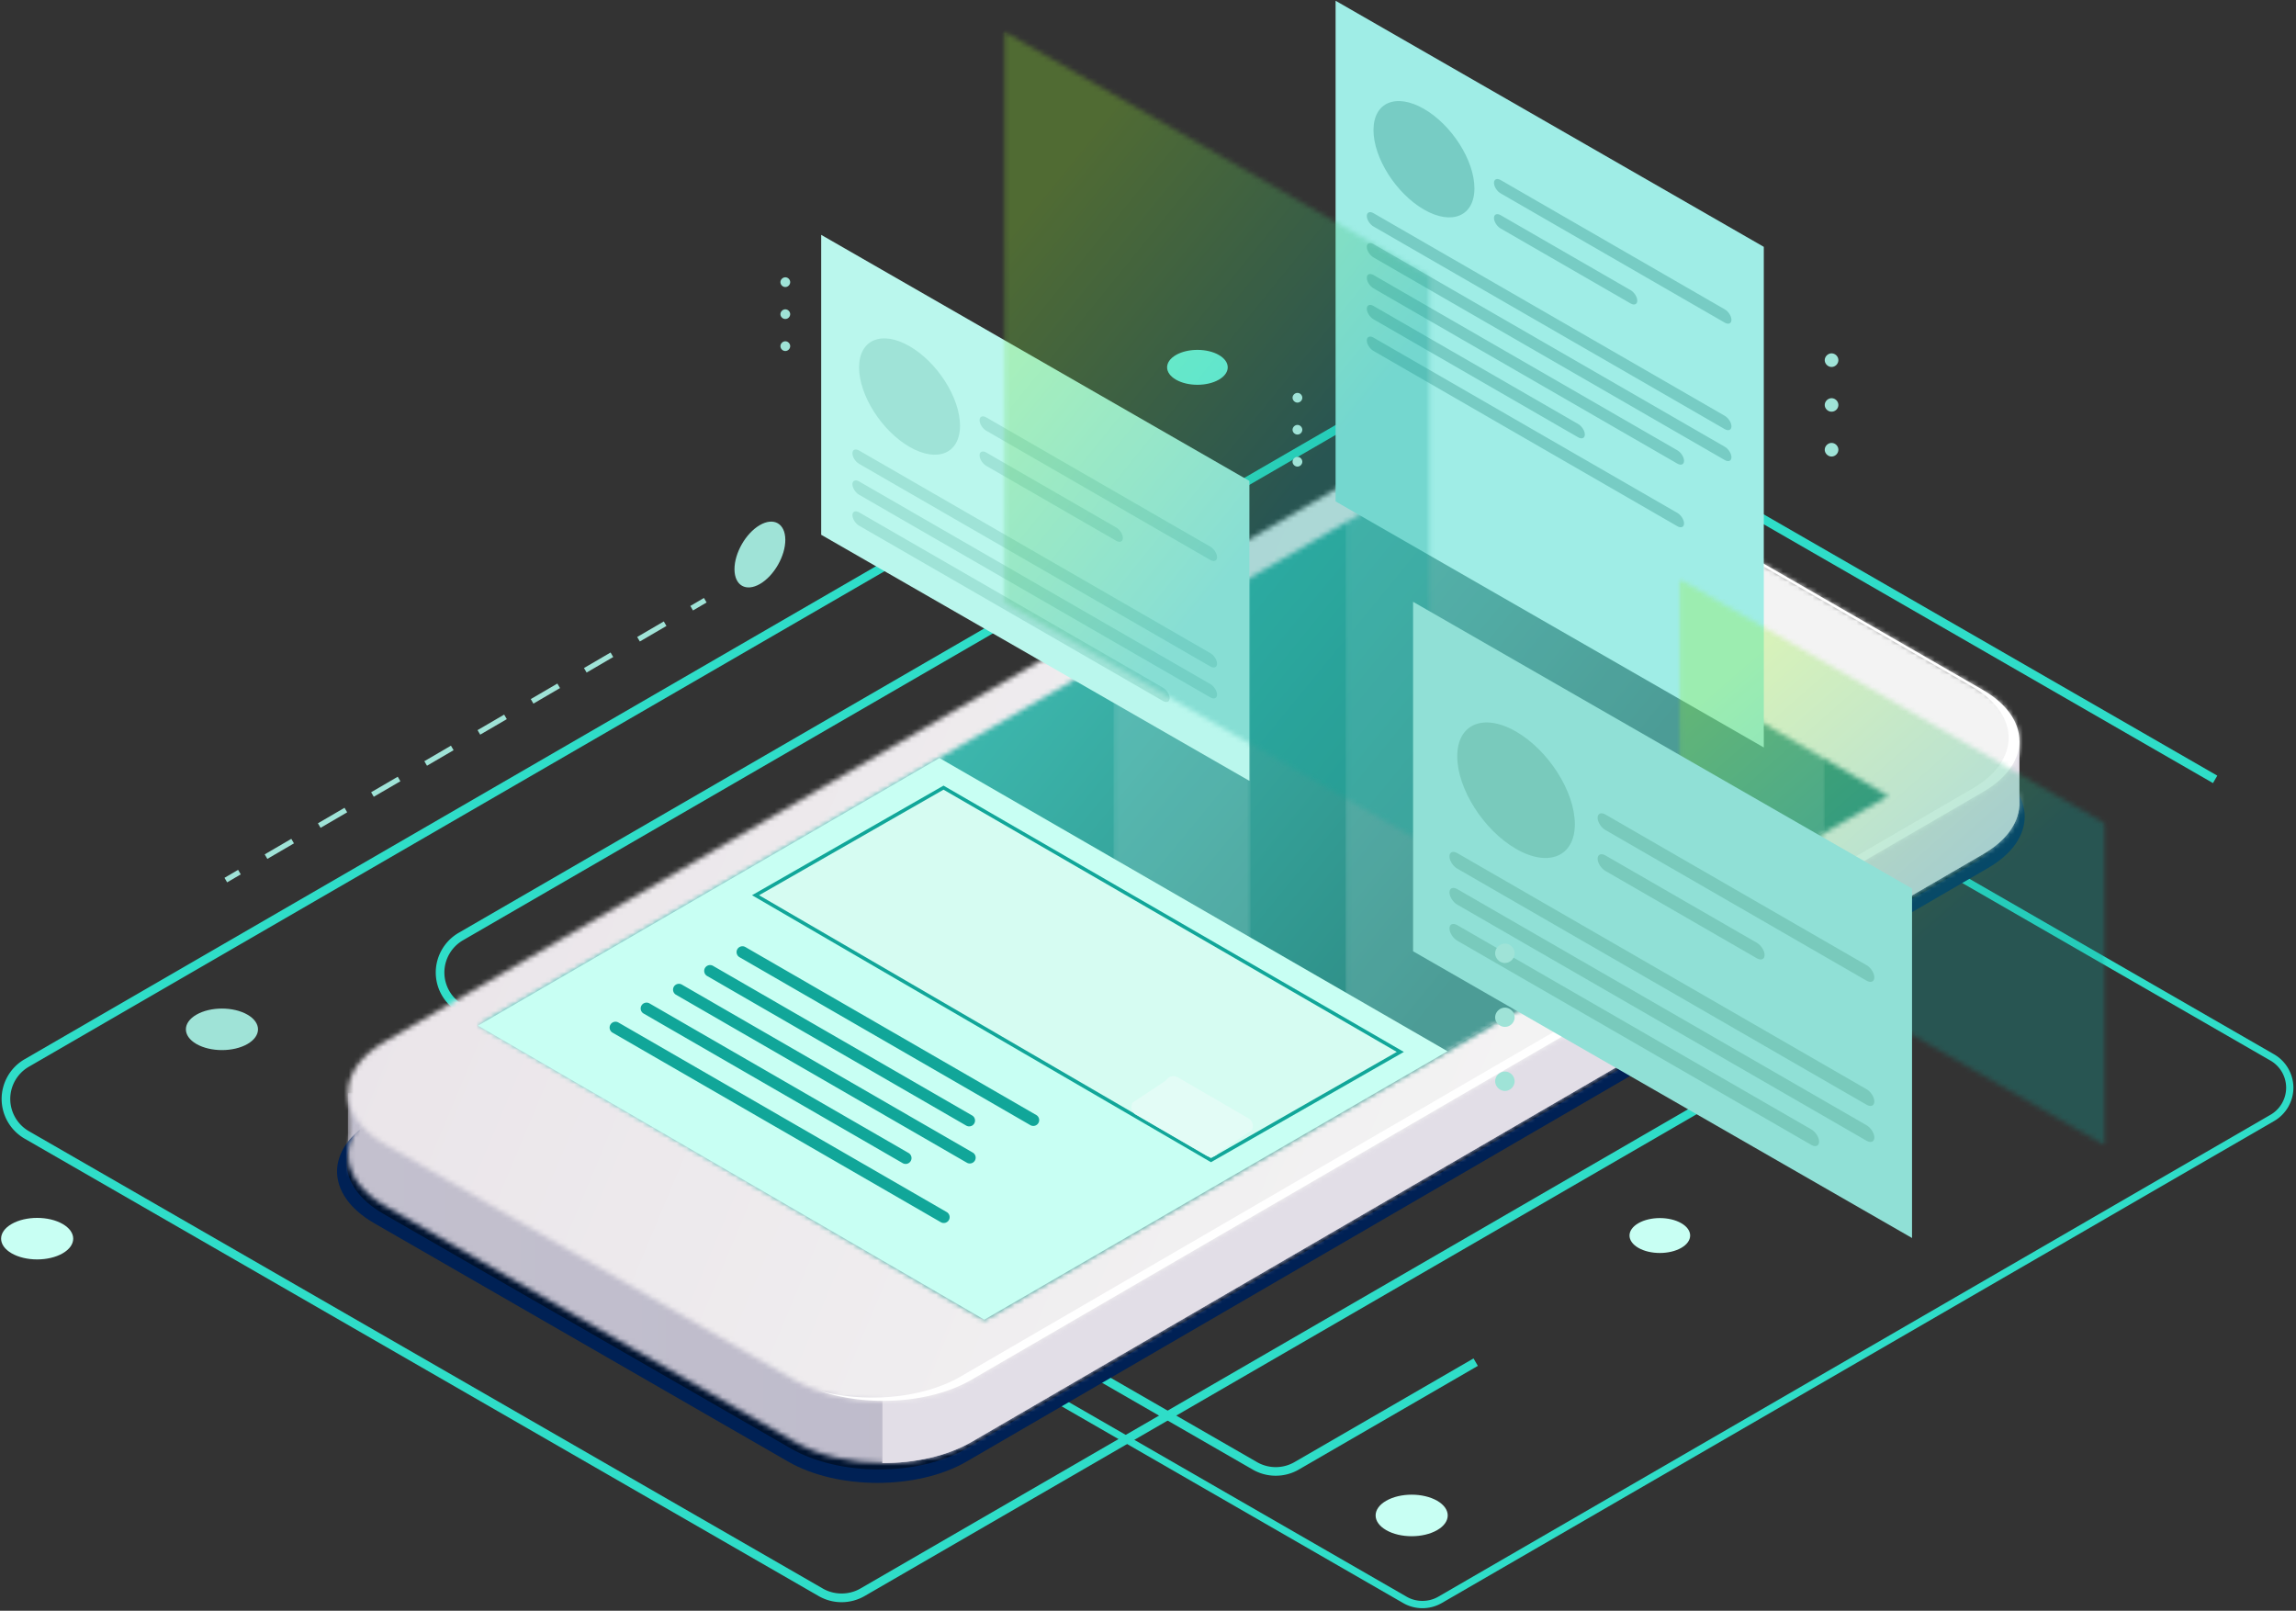 <svg width="469" height="329" viewBox="0 0 469 329" xmlns="http://www.w3.org/2000/svg" xmlns:xlink="http://www.w3.org/1999/xlink"><rect x="0" y="0" width="469" height="329" fill="#333333" stroke="none"/><title>337B0698-AE1A-4B44-A8FD-83BAAC2DF852</title><defs><path id="a" d="M.344.044l.08 13.284h6.274l.488-.488V.044z"/><linearGradient x1="100.082%" y1="49.997%" x2="-.047%" y2="49.997%" id="b"><stop stop-color="#B5B3C6" offset="0%"/><stop stop-color="#C3C0CE" offset="100%"/></linearGradient><path d="M4.587 2.864c-5.784 3.352-5.753 8.803.06 12.151 5.815 3.35 15.25 3.35 21.034-.003 5.776-3.348 5.745-8.8-.07-12.148C22.706 1.19 18.893.353 15.086.353c-3.808 0-7.61.837-10.498 2.51" id="d"/><linearGradient x1="31.072%" y1="34.275%" x2="58.22%" y2="56.699%" id="e"><stop stop-color="#B5B3C6" offset="0%"/><stop stop-color="#C3C0CE" offset="100%"/></linearGradient><path d="M3.966 2.576C1.472 4.02.1 5.89.103 7.842c.003 1.966 1.396 3.849 3.922 5.304 2.674 1.54 6.248 2.388 10.066 2.388 3.82 0 7.388-.85 10.048-2.391 2.49-1.443 3.859-3.312 3.856-5.261-.003-1.967-1.396-3.85-3.922-5.306-2.675-1.54-6.251-2.388-10.07-2.388-3.817 0-7.382.848-10.037 2.388" id="g"/><linearGradient x1="29.883%" y1="33.339%" x2="59.459%" y2="57.768%" id="h"><stop stop-color="#E7E0E6" offset="0%"/><stop stop-color="#F3F3F3" offset="100%"/></linearGradient><path id="j" d="M.156.342h223.821V129.19H.156z"/><path d="M214.074 4.48L7.429 124.554c-9.918 5.75-9.87 15.109.118 20.86l83.716 48.212c9.99 5.752 26.187 5.749 36.105-.001L334.012 73.552c9.919-5.75 9.865-15.104-.123-20.857l-83.717-48.21C245.177 1.606 238.63.168 232.094.168s-13.061 1.438-18.02 4.312" id="l"/><linearGradient x1="99.49%" y1="49.949%" x2=".895%" y2="49.949%" id="m"><stop stop-color="#B5B3C6" offset="0%"/><stop stop-color="#C3C0CE" offset="100%"/></linearGradient><path id="o" d="M.309.199H612.67v429.602H.309z"/><path id="q" d="M.309.199H612.67v429.602H.309z"/><path d="M214.404 4.452L7.76 124.525c-9.918 5.75-9.871 15.108.118 20.86l83.716 48.212c9.989 5.753 26.186 5.749 36.104 0L334.343 73.523c9.918-5.749 9.865-15.104-.124-20.856L250.503 4.456C245.508 1.579 238.96.14 232.425.14s-13.062 1.438-18.02 4.311" id="s"/><linearGradient x1="2.44%" y1="32.524%" x2="65.966%" y2="55.712%" id="t"><stop stop-color="#E7E0E6" offset="0%"/><stop stop-color="#F3F3F3" offset="100%"/></linearGradient><path id="v" d="M.309.199H612.67v429.602H.309z"/><path id="x" d="M.02 107.374l103.291 60.24 184.62-107.017L184.642.357z"/><linearGradient x1="59.407%" y1="57.346%" x2="38.893%" y2="41.142%" id="y"><stop stop-color="#2D8B84" offset="0%"/><stop stop-color="#2D8B84" offset=".79%"/><stop stop-color="#3DB9AF" offset="100%"/></linearGradient><path id="A" d="M.107.116h97.895v124.78H.107z"/><path id="C" d="M.302.273h27.997v136.63H.302z"/><path id="E" d="M.205.335h32.319v18.623H.205z"/><path id="G" d="M.205.335h32.319v18.623H.205z"/><path id="I" d="M.205.335h32.319v18.623H.205z"/><path id="K" d="M.056.357h87.322v115.978H.056z"/><path id="M" d="M87.377 116.334L.056 66.158V.358l87.321 50.177z"/><linearGradient x1="36.06%" y1="28.552%" x2="54.308%" y2="56.655%" id="N"><stop stop-color="#95EE32" offset="0%"/><stop stop-color="#0FA59A" offset="100%"/></linearGradient><path id="P" d="M.165.025h87.323v166.774H.165z"/><path id="R" d="M87.487 166.799L.165 116.622V.025L87.486 50.2z"/><linearGradient x1="35.987%" y1="28.653%" x2="54.213%" y2="56.722%" id="S"><stop stop-color="#95EE32" offset="0%"/><stop stop-color="#0FA59A" offset="100%"/></linearGradient></defs><g fill="none" fill-rule="evenodd"><g transform="translate(70.725 223.132)"><mask id="c" fill="#fff"><use xlink:href="#a"/></mask><path fill="url(#b)" fill-rule="nonzero" mask="url(#c)" d="M.344.044h6.842v13.284H.344z"/></g><g transform="translate(117.943 237.513)"><mask id="f" fill="#fff"><use xlink:href="#d"/></mask><path fill="url(#e)" fill-rule="nonzero" mask="url(#f)" d="M11.959-15.623L40.313 7.61 18.3 34.34l-28.354-23.231z"/></g><g transform="translate(119.025 238.592)"><mask id="i" fill="#fff"><use xlink:href="#g"/></mask><path fill="url(#h)" fill-rule="nonzero" mask="url(#i)" d="M11.34-13.46L35.543 6.37 16.758 29.182-7.446 9.352z"/></g><path d="M290.56 328.48a7.91 7.91 0 0 1-3.947-1.057l-136.35-78.539a7.89 7.89 0 0 1-3.946-6.807 7.895 7.895 0 0 1 3.93-6.817l170.018-98.449c2.4-1.387 5.51-1.391 7.909-.008l136.348 78.543a7.893 7.893 0 0 1 3.947 6.807 7.894 7.894 0 0 1-3.93 6.817l-170.017 98.446a7.92 7.92 0 0 1-3.962 1.063m33.667-191.254a6.43 6.43 0 0 0-3.219.864L150.99 236.538a6.41 6.41 0 0 0-3.192 5.536 6.411 6.411 0 0 0 3.206 5.531l136.35 78.54c1.95 1.125 4.477 1.121 6.425-.008l170.017-98.445a6.408 6.408 0 0 0 3.191-5.536 6.407 6.407 0 0 0-3.205-5.531l-136.349-78.542a6.422 6.422 0 0 0-3.206-.858" fill="#2FDDC8" fill-rule="nonzero"/><path d="M171.915 327.251a9.407 9.407 0 0 1-4.695-1.255L5.026 232.57a9.385 9.385 0 0 1-4.693-8.097 9.394 9.394 0 0 1 4.675-8.11L207.254 99.256c2.853-1.65 6.551-1.656 9.407-.008l162.194 93.428a9.383 9.383 0 0 1 4.695 8.095 9.391 9.391 0 0 1-4.675 8.112L176.628 325.986a9.427 9.427 0 0 1-4.713 1.265m40.051-227.503a7.64 7.64 0 0 0-3.828 1.029L5.892 217.883a7.625 7.625 0 0 0-3.797 6.585 7.627 7.627 0 0 0 3.813 6.58L168.1 324.476c2.32 1.335 5.324 1.332 7.642-.01L377.99 207.361a7.623 7.623 0 0 0 3.797-6.587 7.628 7.628 0 0 0-3.813-6.58l-162.193-93.427a7.646 7.646 0 0 0-3.815-1.02" fill="#2FDDC8" fill-rule="nonzero"/><path d="M260.593 301.42a9.395 9.395 0 0 1-4.696-1.252L93.705 206.74a9.383 9.383 0 0 1-4.694-8.097 9.39 9.39 0 0 1 4.675-8.11L295.931 73.427a9.43 9.43 0 0 1 9.409-.008l147.584 85.01-.882 1.52-147.584-85.01a7.664 7.664 0 0 0-7.643.008L94.571 192.054a7.624 7.624 0 0 0-3.798 6.585 7.628 7.628 0 0 0 3.813 6.58l162.192 93.427a7.663 7.663 0 0 0 7.642-.008l36.574-21.176.885 1.52-36.574 21.177a9.403 9.403 0 0 1-4.712 1.26" fill="#2FDDC8" fill-rule="nonzero"/><g transform="translate(100.642 143.316)"><mask id="k" fill="#fff"><use xlink:href="#j"/></mask><path d="M7.494 79.462c-9.785 5.638-9.785 14.875 0 20.512L50.9 124.965c9.794 5.635 25.843 5.635 35.654 0l130.06-74.87c9.817-5.68 9.817-14.911 0-20.587l-43.382-24.91c-9.808-5.675-25.84-5.675-35.65 0L7.495 79.461z" fill="#FDEFD5" fill-rule="nonzero" mask="url(#k)"/></g><path fill="#9FE3D7" fill-rule="nonzero" d="M141.013 123.763l2.78-1.627.542.924-2.781 1.627zm-4.879 4.091l-5.435 3.172-.541-.924 5.434-3.172.542.924zm-10.87 6.343l-5.435 3.172-.542-.924 5.436-3.172.542.924zm-10.87 6.343l-5.434 3.172-.542-.924 5.435-3.172.541.924zm-10.869 6.344l-5.435 3.17-.542-.923 5.436-3.172.541.925zm-10.87 6.343l-5.435 3.172-.541-.924 5.435-3.172.541.924zm-10.869 6.343l-5.436 3.17-.54-.923 5.435-3.17.541.923zm-10.87 6.343l-5.434 3.171-.542-.924 5.435-3.17.541.923zm-10.869 6.343l-5.435 3.172-.542-.924 5.436-3.172.541.924zm-14.191 7.038l2.781-1.627.541.924-2.78 1.627zm109.331-72.031c2.866-1.673 5.206-.343 5.227 2.97.02 3.313-2.288 7.354-5.157 9.028-2.866 1.673-5.206.344-5.226-2.969-.016-3.313 2.291-7.355 5.156-9.029"/><path d="M283.155 306.534c-2.88 1.657-2.88 4.341 0 5.997 2.873 1.66 7.536 1.66 10.413 0 2.875-1.655 2.875-4.34 0-5.997-2.877-1.657-7.54-1.657-10.413 0" fill="#C8FFF3" fill-rule="nonzero"/><path d="M280.112 217.953c-2.875 1.657-2.875 4.343 0 5.997 2.873 1.658 7.537 1.658 10.416 0 2.876-1.654 2.876-4.34 0-5.997-2.876-1.658-7.543-1.658-10.416 0" fill="#FFF" fill-rule="nonzero"/><path d="M12.797 250c2.877 1.656 2.877 4.342 0 5.998-2.875 1.656-7.537 1.656-10.416 0-2.875-1.656-2.875-4.342 0-5.997 2.877-1.657 7.541-1.657 10.416-.001" fill="#C8FFF3" fill-rule="nonzero"/><path d="M50.545 207.243c2.877 1.658 2.877 4.34 0 6-2.876 1.654-7.538 1.654-10.416-.003-2.876-1.657-2.876-4.339 0-5.996 2.876-1.656 7.54-1.656 10.416-.001" fill="#9FE3D7" fill-rule="nonzero"/><path d="M343.428 249.837c2.421 1.394 2.421 3.65 0 5.045-2.418 1.39-6.338 1.39-8.756-.001-2.42-1.394-2.42-3.65 0-5.04 2.418-1.394 6.338-1.394 8.756-.004" fill="#C8FFF3" fill-rule="nonzero"/><path d="M248.974 72.505c2.418 1.394 2.418 3.654 0 5.044-2.42 1.393-6.34 1.393-8.759-.001-2.416-1.39-2.416-3.649 0-5.041 2.42-1.393 6.34-1.393 8.759-.002" fill="#70F7F1" fill-rule="nonzero"/><path d="M405.979 156.222l-84.536-48.683c-10.086-5.808-26.436-5.808-36.45-.003L76.326 228.783c-10.015 5.805-9.968 15.255.119 21.064l84.534 48.683c10.087 5.808 26.443 5.805 36.458-.002l208.665-121.245c10.015-5.806 9.962-15.252-.124-21.06" fill="#002155" fill-rule="nonzero"/><path d="M402.82 155.705l-83.253-47.944c-9.935-5.721-26.036-5.721-35.9-.003L78.17 227.164c-9.864 5.718-9.817 15.025.116 20.745l83.253 47.944c9.934 5.721 26.042 5.718 35.904 0l205.5-119.406c9.862-5.718 9.81-15.022-.123-20.742" fill="#001330" fill-rule="nonzero"/><path fill="#606060" fill-rule="nonzero" d="M98.528 208.978l181.579-105.256 102.478 59.015-181.58 105.256z"/><path d="M-59.807-43.801h612.361v429.602H-59.807z"/><g transform="translate(71.085 100.891)"><mask id="n" fill="#fff"><use xlink:href="#l"/></mask><path fill="url(#m)" fill-rule="nonzero" mask="url(#n)" d="M-2.489.169H343.93v199.208H-2.489z"/></g><g transform="translate(-60.116 -44)"><mask id="p" fill="#fff"><use xlink:href="#o"/></mask><path d="M465.09 197.587l-83.716-48.212c-9.988-5.752-26.18-5.752-36.098-.003l-104.922 60.966v132.49c6.601.028 13.208-1.41 18.216-4.313l206.644-120.072c9.918-5.749 9.865-15.104-.124-20.856" fill="#B1B0C0" fill-rule="nonzero" mask="url(#p)"/></g><g transform="translate(-60.116 -44)"><mask id="r" fill="#fff"><use xlink:href="#q"/></mask><path d="M472.619 195.272v13.345h-.02c-.229 3.573-2.69 7.103-7.386 9.827L258.57 338.516c-5.008 2.903-11.615 4.34-18.216 4.313v-132.49l104.922-60.966c9.918-5.75 26.11-5.75 36.098.003l83.716 48.211c.145.083.287.167.426.252l-.014-2.566h7.117z" fill="#E2DEE7" fill-rule="nonzero" mask="url(#r)"/></g><g transform="translate(70.725 88.308)"><mask id="u" fill="#fff"><use xlink:href="#s"/></mask><path fill="url(#t)" fill-rule="nonzero" mask="url(#u)" d="M29.207-99.014L401.57 18.178l-88.675 280.326-372.362-117.192z"/></g><g transform="translate(-60.116 -44)"><mask id="w" fill="#fff"><use xlink:href="#v"/></mask><path d="M465.213 205.742L258.57 325.814c-8.383 4.86-21.252 5.614-31.067 2.257 9.474 2.554 21.098 1.577 28.867-2.927L463.014 205.07c9.92-5.748 9.866-15.104-.122-20.857l-83.717-48.211a28.745 28.745 0 0 0-5.047-2.26c2.622.706 5.08 1.683 7.246 2.93l83.718 48.212c9.987 5.753 10.04 15.107.121 20.857" fill="#FFF" fill-rule="nonzero" mask="url(#w)"/></g><g transform="translate(97.758 101.97)"><mask id="z" fill="#fff"><use xlink:href="#x"/></mask><path fill="url(#y)" fill-rule="nonzero" mask="url(#z)" d="M178.369 307.048L-81.394 103.966l190.976-243.043L369.346 64.005z"/></g><g transform="translate(274.737 101.61)" opacity=".15"><mask id="B" fill="#fff"><use xlink:href="#A"/></mask><path fill="#FFF" fill-rule="nonzero" mask="url(#B)" d="M98.003 52.141V68.15L.107 124.896V4.494L7.662.115z"/></g><g transform="translate(227.158 117.07)" opacity=".15"><mask id="D" fill="#fff"><use xlink:href="#C"/></mask><path fill="#FFF" fill-rule="nonzero" mask="url(#D)" d="M28.299.273v120.402L.302 136.904V16.5z"/></g><g transform="translate(310.42 108.801)"><mask id="F" fill="#fff"><use xlink:href="#E"/></mask><g mask="url(#F)"><mask id="H" fill="#fff"><use xlink:href="#G"/></mask><path d="M31.654 16.055c1.153.664 1.16 1.74.014 2.404-1.147.665-3.01.665-4.164 0L9.068 7.842c-1.153-.664-1.16-1.741-.013-2.405 1.146-.664 3.01-.664 4.162 0l18.437 10.618z" fill="#E2DEE7" fill-rule="nonzero" mask="url(#H)"/><mask id="J" fill="#fff"><use xlink:href="#I"/></mask><path d="M5.223.833c1.153.664 1.159 1.74.014 2.405-1.147.664-3.01.664-4.164 0C-.08 2.574-.087 1.498 1.06.833c1.146-.664 3.01-.664 4.164 0" fill="#E2DEE7" fill-rule="nonzero" mask="url(#J)"/></g></g><path fill="#BAF7ED" fill-rule="nonzero" d="M255.214 159.492l-87.471-50.262V47.97l87.47 50.262z"/><path d="M196.102 86.944c0 5.679-4.615 7.62-10.308 4.337-5.693-3.285-10.309-10.55-10.309-16.23 0-5.679 4.616-7.62 10.309-4.336s10.308 10.55 10.308 16.23m51.139 27.437l-45.782-26.41c-.753-.434-1.364-1.395-1.364-2.146 0-.75.611-1.008 1.364-.573l45.782 26.408c.754.435 1.364 1.395 1.364 2.147 0 .751-.61 1.008-1.364.574m0 21.747l-71.756-41.39c-.753-.435-1.363-1.396-1.363-2.149 0-.75.61-1.007 1.362-.572l71.756 41.39c.754.435 1.366 1.396 1.366 2.148 0 .75-.611 1.008-1.365.573m0 6.316l-71.756-41.392c-.753-.434-1.363-1.395-1.363-2.146 0-.751.61-1.008 1.362-.574l71.756 41.392c.754.434 1.366 1.395 1.366 2.146 0 .752-.611 1.008-1.365.574m-9.684.729l-62.071-35.805c-.754-.434-1.364-1.395-1.364-2.146 0-.751.61-1.009 1.364-.574l62.071 35.805c.753.434 1.364 1.394 1.364 2.146s-.612 1.008-1.364.574m-9.554-32.716l-26.544-15.311c-.754-.436-1.365-1.397-1.365-2.148 0-.75.611-1.008 1.365-.574l26.543 15.312c.753.435 1.365 1.396 1.365 2.147 0 .751-.611 1.008-1.364.574" fill="#9FE3D7" fill-rule="nonzero"/><path fill="#9FEDE6" fill-rule="nonzero" d="M360.289 152.674l-87.47-50.262V.155l87.47 50.262z"/><path d="M290.87 42.805c-5.692-3.285-10.309-10.55-10.309-16.23 0-5.678 4.617-7.619 10.31-4.336 5.693 3.284 10.308 10.55 10.308 16.23 0 5.678-4.615 7.62-10.308 4.336m61.446 23.101l-45.782-26.409c-.753-.434-1.363-1.395-1.363-2.146 0-.752.61-1.008 1.364-.574l45.782 26.41c.753.433 1.364 1.395 1.364 2.146 0 .751-.611 1.008-1.365.573m0 21.748l-71.756-41.392c-.753-.434-1.362-1.396-1.362-2.147 0-.75.61-1.007 1.362-.573l71.756 41.391c.754.434 1.365 1.396 1.365 2.147 0 .751-.611 1.008-1.365.573m0 6.316l-71.756-41.39c-.753-.436-1.362-1.396-1.362-2.148 0-.751.61-1.007 1.362-.573l71.756 41.391c.754.434 1.365 1.396 1.365 2.146 0 .752-.611 1.008-1.365.574m-9.684.73l-62.072-35.805c-.753-.434-1.362-1.396-1.362-2.147 0-.75.61-1.008 1.362-.573l62.072 35.804c.754.434 1.364 1.395 1.364 2.148 0 .75-.61 1.007-1.364.573m-20.265-5.374L280.561 65.21c-.752-.434-1.362-1.395-1.362-2.147 0-.752.61-1.008 1.362-.574l41.807 24.115c.753.435 1.365 1.396 1.365 2.148 0 .75-.612 1.007-1.365.573m20.265 18.159l-62.072-35.805c-.753-.434-1.362-1.396-1.362-2.146 0-.751.61-1.009 1.362-.574l62.072 35.805c.754.434 1.364 1.396 1.364 2.146 0 .752-.61 1.008-1.364.574m-9.554-45.502L306.535 46.67c-.753-.434-1.363-1.395-1.363-2.146 0-.752.61-1.008 1.364-.574l26.544 15.312c.752.434 1.364 1.396 1.364 2.146 0 .752-.612 1.008-1.365.574" fill="#77CCC4" fill-rule="nonzero"/><g transform="translate(342.86 117.79)" opacity=".3"><mask id="L" fill="#fff"><use xlink:href="#K"/></mask><g mask="url(#L)"><mask id="O" fill="#fff"><use xlink:href="#M"/></mask><path fill="url(#N)" fill-rule="nonzero" mask="url(#O)" d="M-39.83 34.755l65.785 134.553 101.307-87.37L61.48-52.617z"/></g></g><path fill="#C8FFF3" fill-rule="nonzero" d="M201.068 269.558l94.62-54.834-103.797-59.899-94.265 54.664z"/><path stroke="#11A699" stroke-width=".72" fill="#D6FCF2" fill-rule="nonzero" d="M247.365 236.967l38.676-22.108-93.31-53.98-38.397 21.974z"/><path d="M198.097 237.645c-.21 0-.417-.055-.6-.161l-59.416-34.307a1.195 1.195 0 0 1-.436-1.634 1.2 1.2 0 0 1 1.639-.436l59.416 34.306a1.196 1.196 0 0 1-.603 2.232m-5.316 12.156c-.21 0-.417-.056-.6-.162l-67.09-38.736a1.195 1.195 0 0 1-.383-1.648 1.202 1.202 0 0 1 1.586-.423l67.09 38.736a1.196 1.196 0 0 1-.602 2.232m-7.789-12.064c-.21 0-.417-.055-.6-.16l-52.964-30.582a1.195 1.195 0 0 1-.37-1.653 1.203 1.203 0 0 1 1.571-.418l52.965 30.581a1.196 1.196 0 0 1-.602 2.232m26.08-7.762c-.21 0-.417-.054-.6-.16l-59.416-34.307a1.195 1.195 0 0 1-.436-1.635 1.2 1.2 0 0 1 1.639-.435l59.416 34.306a1.196 1.196 0 0 1-.603 2.231m-13.104.092c-.21 0-.417-.056-.6-.161l-52.964-30.581a1.195 1.195 0 0 1-.37-1.653 1.203 1.203 0 0 1 1.571-.418l52.965 30.581a1.196 1.196 0 0 1-.602 2.232" fill="#11A699" fill-rule="nonzero"/><g transform="translate(204.81 6.334)" opacity=".3"><mask id="Q" fill="#fff"><use xlink:href="#P"/></mask><g mask="url(#Q)"><mask id="T" fill="#fff"><use xlink:href="#R"/></mask><path fill="url(#S)" fill-rule="nonzero" mask="url(#T)" d="M-39.72 49.488l65.784 193.485 101.308-125.638L61.588-76.15z"/></g></g><path fill="#90E0D6" fill-rule="nonzero" d="M390.567 252.865l-101.919-58.564v-71.38l101.919 58.565z"/><path d="M321.692 168.334c0 6.617-5.378 8.878-12.01 5.053-6.635-3.827-12.013-12.293-12.013-18.91 0-6.618 5.378-8.879 12.012-5.053 6.633 3.827 12.011 12.292 12.011 18.91m59.586 31.97l-53.345-30.771c-.878-.506-1.589-1.626-1.589-2.502 0-.875.71-1.174 1.589-.667l53.345 30.771c.878.506 1.59 1.626 1.59 2.501s-.712 1.174-1.59.668m0 25.34l-83.609-48.229c-.877-.505-1.589-1.625-1.589-2.5 0-.876.713-1.174 1.59-.668l83.608 48.228c.878.506 1.59 1.626 1.59 2.502 0 .875-.712 1.174-1.59.667m0 7.358l-83.609-48.228c-.877-.505-1.589-1.626-1.589-2.5 0-.876.713-1.175 1.59-.669l83.608 48.23c.878.505 1.59 1.625 1.59 2.5 0 .876-.712 1.174-1.59.668m-11.284.85l-72.325-41.719c-.877-.507-1.589-1.627-1.589-2.502 0-.875.712-1.175 1.59-.668l72.324 41.719c.877.506 1.59 1.626 1.59 2.502 0 .875-.713 1.174-1.59.668m-11.131-38.122l-30.93-17.84c-.878-.506-1.589-1.627-1.589-2.502 0-.875.71-1.174 1.589-.667l30.93 17.84c.878.506 1.588 1.625 1.588 2.5 0 .876-.71 1.175-1.588.67" fill="#79CABC" fill-rule="nonzero"/><path d="M161.408 57.634c0 .53-.447.991-.994.991-.53 0-.994-.462-.994-.99 0-.53.464-.992.994-.992.547 0 .994.462.994.991m0 6.543a.992.992 0 0 1-.994.974c-.53 0-.994-.445-.994-.974 0-.53.464-.992.994-.992.547 0 .994.463.994.992m0 6.526c0 .53-.447.991-.994.991-.53 0-.994-.462-.994-.99 0-.53.464-.992.994-.992.547 0 .994.462.994.991m104.611 10.538c0 .529-.447.991-.994.991-.53 0-.994-.462-.994-.991 0-.528.464-.991.994-.991.547 0 .994.463.994.99m0 6.543a.992.992 0 0 1-.994.975c-.53 0-.994-.446-.994-.975 0-.528.464-.991.994-.991.547 0 .994.463.994.991m0 6.527c0 .528-.447.99-.994.99-.53 0-.994-.462-.994-.99 0-.53.464-.992.994-.992.547 0 .994.463.994.992m43.37 100.399c0 1.057-.894 1.982-1.987 1.982-1.06 0-1.988-.925-1.988-1.982 0-1.058.928-1.983 1.988-1.983 1.093 0 1.987.925 1.987 1.983m0 13.084c0 1.057-.894 1.95-1.987 1.95-1.06 0-1.988-.892-1.988-1.95 0-1.057.928-1.982 1.988-1.982 1.093 0 1.987.925 1.987 1.982m0 13.051c0 1.058-.894 1.983-1.987 1.983-1.06 0-1.988-.925-1.988-1.983 0-1.057.928-1.982 1.988-1.982 1.093 0 1.987.925 1.987 1.982m66.132-147.28c0 .74-.627 1.387-1.392 1.387-.741 0-1.39-.647-1.39-1.387s.65-1.388 1.39-1.388a1.41 1.41 0 0 1 1.392 1.388m0 9.158c0 .74-.627 1.365-1.392 1.365-.741 0-1.39-.624-1.39-1.365 0-.74.65-1.387 1.39-1.387.765 0 1.392.647 1.392 1.387m0 9.137a1.41 1.41 0 0 1-1.392 1.388c-.741 0-1.39-.648-1.39-1.388 0-.74.65-1.388 1.39-1.388a1.41 1.41 0 0 1 1.392 1.388" fill="#9FE3D7" fill-rule="nonzero"/><path d="M-62.662-43.801h612.36v429.602h-612.36z"/><path d="M248.896 235.397a1.807 1.807 0 0 1-2.47.642l-14.409-8.361a1.798 1.798 0 0 1-.662-2.46l6.786-4.518a1.808 1.808 0 0 1 2.47-.642l14.408 8.36a1.798 1.798 0 0 1 .662 2.46l-6.785 4.519z" fill="#E3FCF6" fill-rule="nonzero"/></g></svg>